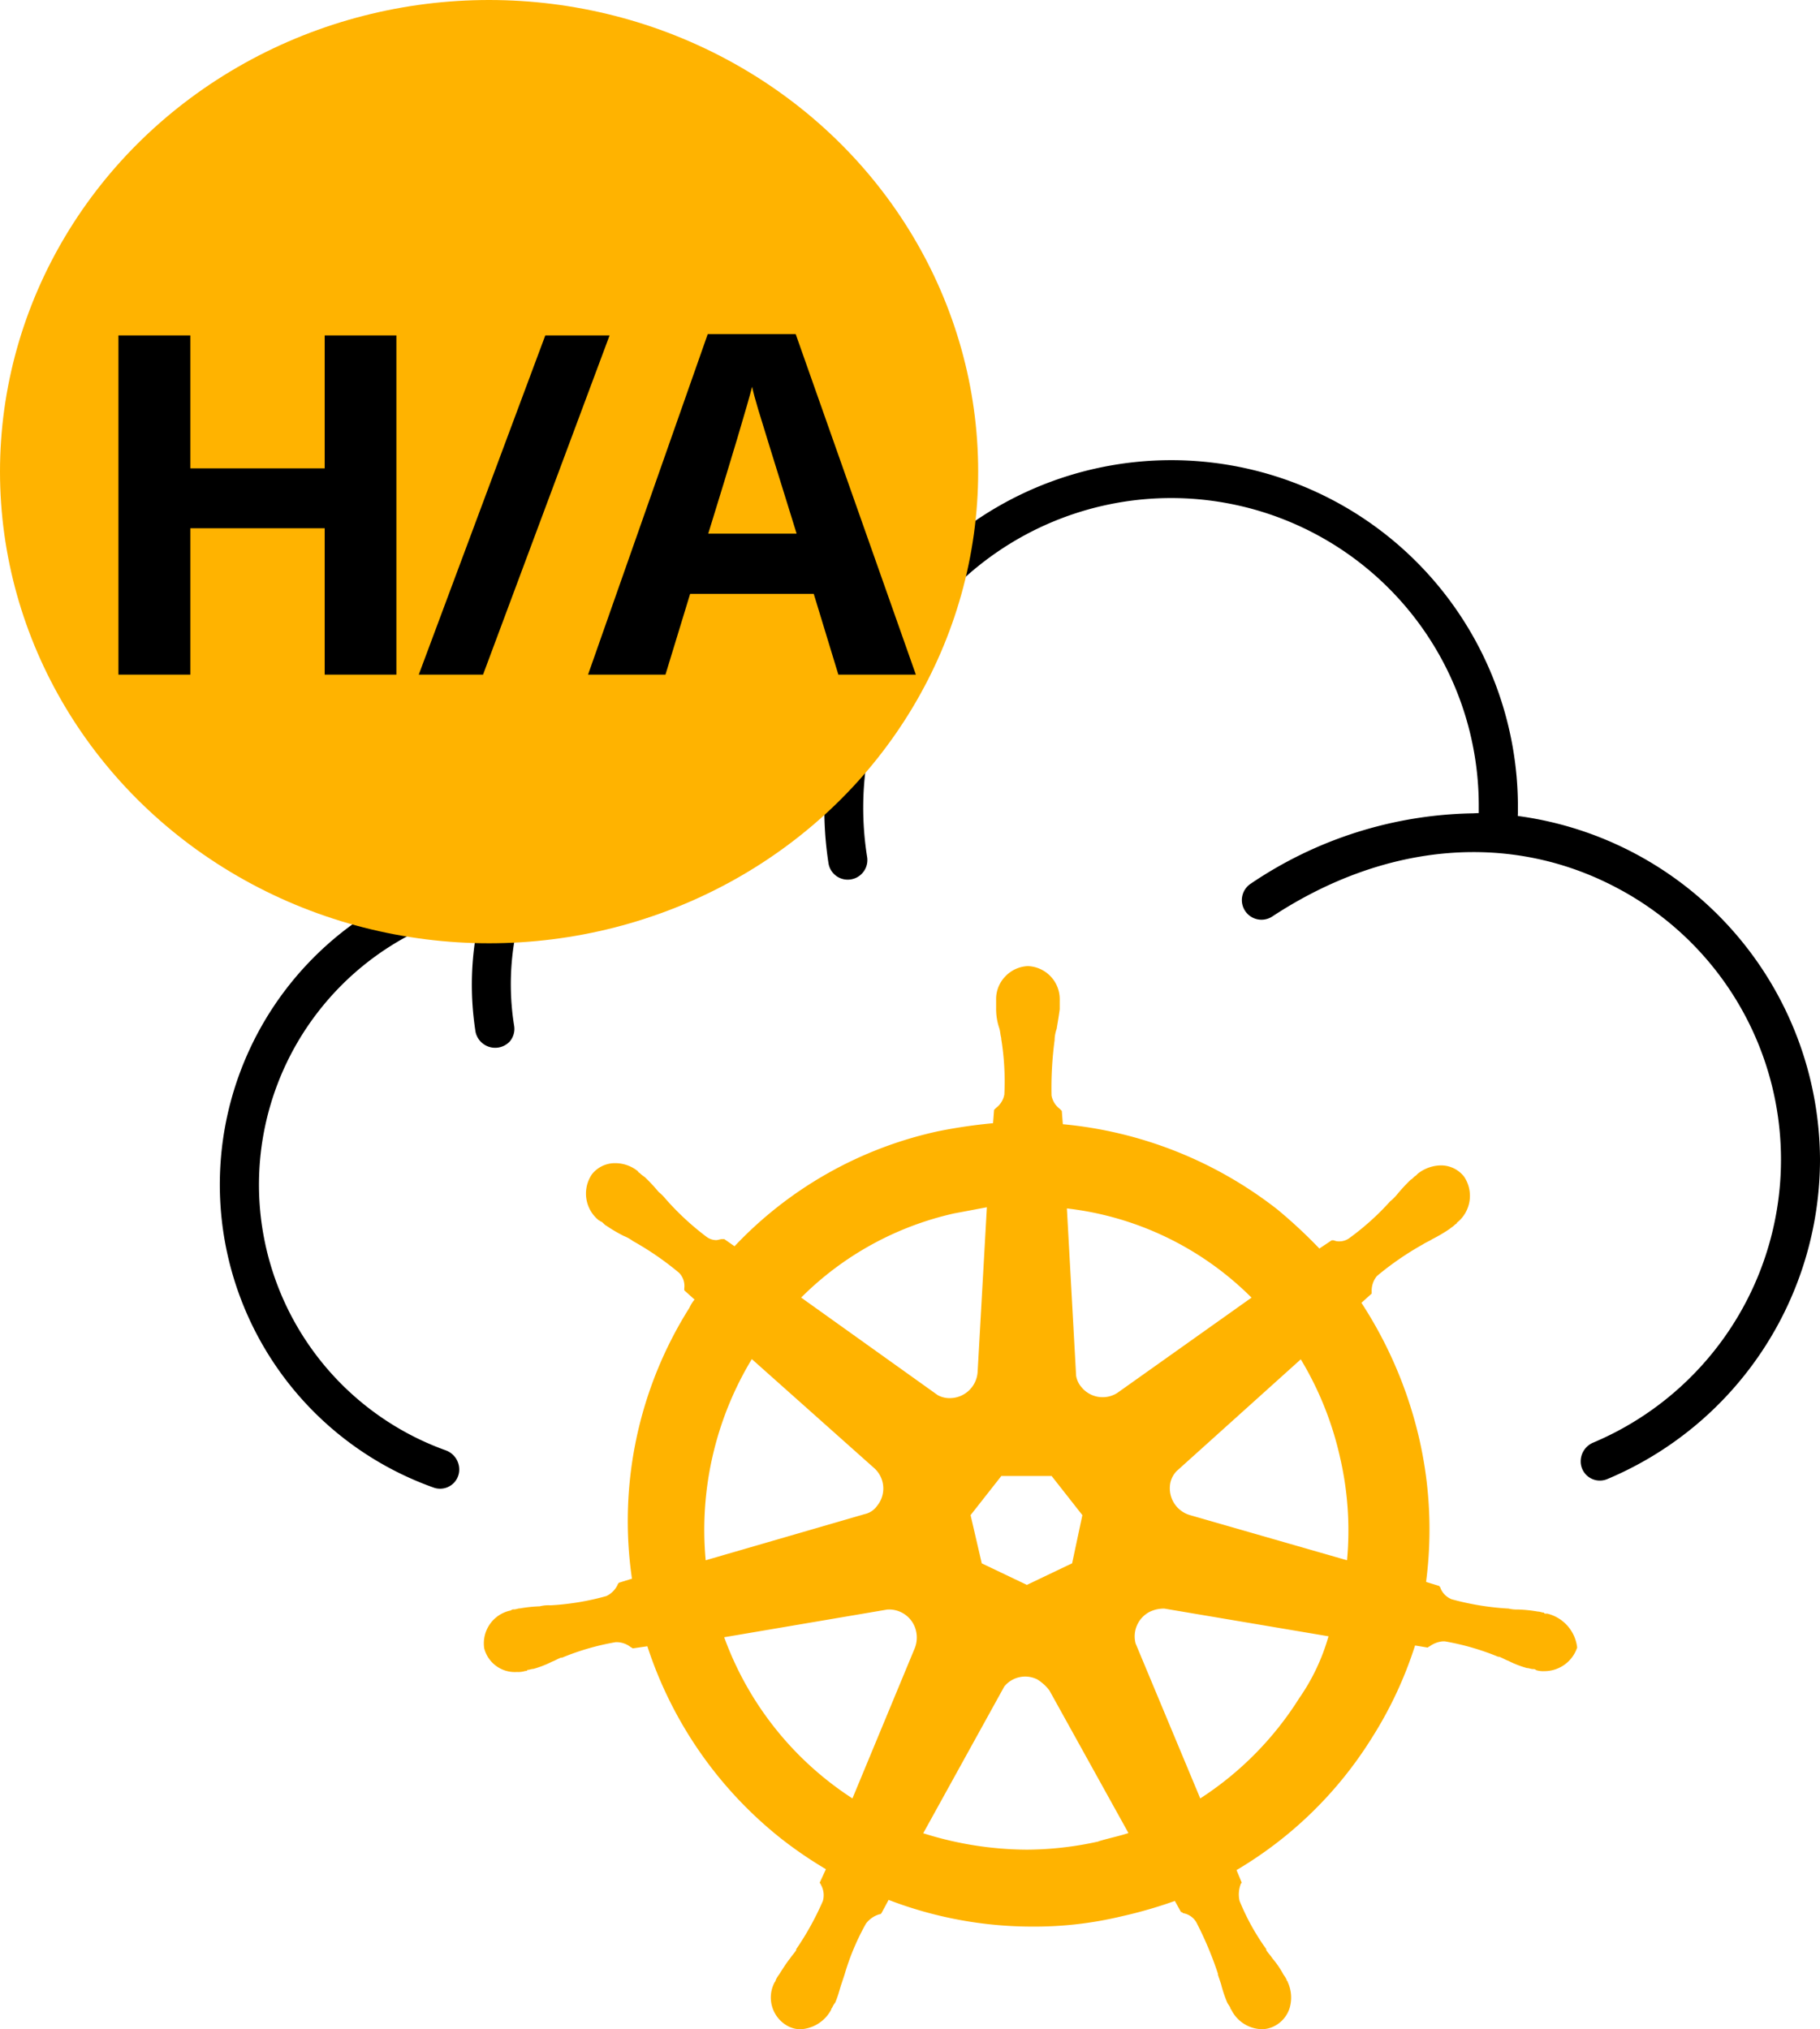 <svg xmlns="http://www.w3.org/2000/svg" width="65.121" height="72.606" viewBox="0 0 65.121 72.606">
  <g id="Group_20919" data-name="Group 20919" transform="translate(-2778.061 -1136)">
    <g id="Group_20863" data-name="Group 20863" transform="translate(2795.364 1170.569)">
      <g id="Group_18768" data-name="Group 18768" transform="translate(0)">
        <g id="Group_1319" data-name="Group 1319" transform="translate(0 0)">
          <path id="Path_6074" data-name="Path 6074" d="M-217.194,64.457h-.037c-.037,0-.073,0-.073-.037-.073,0-.147-.037-.22-.037a5.023,5.023,0,0,0-.7-.074,1.38,1.38,0,0,1-.367-.037h-.037a9.687,9.687,0,0,1-1.983-.33.715.715,0,0,1-.4-.4c0-.037-.037-.037-.037-.073h0l-.478-.147a14.521,14.521,0,0,0-.257-5.177,15.122,15.122,0,0,0-2.056-4.81l.367-.33v-.074a.83.83,0,0,1,.184-.551,10.709,10.709,0,0,1,1.652-1.138h0c.11-.073.22-.11.33-.184a5.532,5.532,0,0,0,.624-.367c.037-.037.11-.074.184-.147.037-.037.073-.037.073-.073h0a1.226,1.226,0,0,0,.257-1.652,1.044,1.044,0,0,0-.844-.4,1.364,1.364,0,0,0-.808.294h0l-.073.073c-.073.037-.11.11-.184.147a6.1,6.1,0,0,0-.477.514,1.7,1.7,0,0,1-.257.257h0a9.32,9.32,0,0,1-1.469,1.322.593.593,0,0,1-.33.11.463.463,0,0,1-.22-.037h-.073l-.441.294a17.772,17.772,0,0,0-1.505-1.4,14.662,14.662,0,0,0-7.674-3.048l-.037-.477-.073-.073a.767.767,0,0,1-.294-.477,12.87,12.87,0,0,1,.11-1.983V43.9a1.306,1.306,0,0,1,.073-.367c.037-.22.074-.441.11-.7V42.5h0a1.185,1.185,0,0,0-1.138-1.212,1.18,1.18,0,0,0-.808.367,1.163,1.163,0,0,0-.33.845h0V42.8a2.139,2.139,0,0,0,.11.7c.037.11.037.22.074.367V43.9a9.48,9.48,0,0,1,.11,1.982.768.768,0,0,1-.294.477l-.073.073h0l-.037.477A18.471,18.471,0,0,0-239,47.2a14.153,14.153,0,0,0-7.27,4.112l-.367-.257h-.073c-.073,0-.147.037-.22.037a.593.593,0,0,1-.331-.11,9.746,9.746,0,0,1-1.469-1.358h0a1.7,1.7,0,0,0-.257-.257,6.072,6.072,0,0,0-.477-.514c-.037-.037-.11-.074-.184-.147-.037-.037-.073-.037-.073-.073h0a1.283,1.283,0,0,0-.808-.294,1.045,1.045,0,0,0-.845.4,1.226,1.226,0,0,0,.257,1.652h0c.037,0,.037.037.074.037.073.037.11.11.184.147a5.531,5.531,0,0,0,.624.367,1.481,1.481,0,0,1,.331.184h0a10.692,10.692,0,0,1,1.652,1.138.674.674,0,0,1,.184.551v.073h0l.367.331a1.288,1.288,0,0,0-.183.294,14.3,14.3,0,0,0-2.056,9.693l-.477.147c0,.037-.037.037-.037.074a.853.853,0,0,1-.4.4,9.281,9.281,0,0,1-1.983.331h-.037a1.251,1.251,0,0,0-.367.037,5.022,5.022,0,0,0-.7.073c-.073,0-.147.037-.22.037a.134.134,0,0,0-.11.037h0a1.2,1.2,0,0,0-.955,1.358,1.132,1.132,0,0,0,1.175.844.809.809,0,0,0,.294-.037h0c.037,0,.073,0,.073-.037.074,0,.147-.037.22-.037a3.551,3.551,0,0,0,.661-.257c.11-.037.22-.11.33-.147h.037a9.014,9.014,0,0,1,1.909-.551h.073a.817.817,0,0,1,.477.183c.037,0,.037.037.074.037h0l.514-.074a14.522,14.522,0,0,0,4.81,6.9A14.878,14.878,0,0,0-243,73.6l-.22.477c0,.037.037.037.037.074a.753.753,0,0,1,.074.587,10.35,10.35,0,0,1-.955,1.726V76.5c-.073.11-.147.184-.22.294-.147.184-.257.367-.4.588a.8.8,0,0,0-.11.184.128.128,0,0,1-.037.073h0a1.161,1.161,0,0,0,.477,1.579.978.978,0,0,0,.441.11,1.32,1.32,0,0,0,1.1-.7h0a.128.128,0,0,1,.037-.073.794.794,0,0,1,.11-.184c.11-.257.147-.441.22-.661l.11-.33h0a8.632,8.632,0,0,1,.771-1.836.945.945,0,0,1,.477-.331c.037,0,.037,0,.074-.037h0l.257-.477a14.344,14.344,0,0,0,5.14.955,13.33,13.33,0,0,0,3.194-.367,16.343,16.343,0,0,0,1.909-.551l.22.4c.037,0,.037,0,.073.037a.68.68,0,0,1,.477.331,12.552,12.552,0,0,1,.771,1.836v.037l.11.33a4.686,4.686,0,0,0,.22.661c.037.074.073.11.11.184a.128.128,0,0,0,.037.073h0a1.247,1.247,0,0,0,1.1.7.979.979,0,0,0,.441-.11,1.094,1.094,0,0,0,.551-.661,1.329,1.329,0,0,0-.073-.918h0c0-.037-.037-.037-.037-.073a.81.81,0,0,0-.11-.184,3.32,3.32,0,0,0-.4-.588c-.073-.11-.147-.184-.22-.294v-.037a8.25,8.25,0,0,1-.955-1.726,1.023,1.023,0,0,1,.037-.587c0-.037.037-.037.037-.074h0l-.183-.441a14.229,14.229,0,0,0,4.846-4.736,14.236,14.236,0,0,0,1.542-3.3l.441.073c.037,0,.037-.037.073-.037a.934.934,0,0,1,.477-.184h.073a9.032,9.032,0,0,1,1.909.551h.037c.11.037.22.11.33.147a3.554,3.554,0,0,0,.661.257c.074,0,.147.037.22.037a.135.135,0,0,1,.11.037h0a.809.809,0,0,0,.294.037,1.236,1.236,0,0,0,1.175-.845,1.413,1.413,0,0,0-1.065-1.212Zm-17-1.8-1.615.771-1.615-.771-.4-1.725,1.1-1.4h1.8l1.1,1.4-.367,1.725Zm9.583-3.818a11.577,11.577,0,0,1,.257,3.708l-5.618-1.615a1,1,0,0,1-.7-1.175.876.876,0,0,1,.22-.4l4.443-4a11.763,11.763,0,0,1,1.4,3.488Zm-3.158-5.691-4.81,3.415a.978.978,0,0,1-1.285-.22.817.817,0,0,1-.184-.4l-.33-5.985a11.146,11.146,0,0,1,6.609,3.194Zm-10.647-3.011c.4-.073.771-.147,1.175-.22l-.33,5.874a1,1,0,0,1-.991.955.872.872,0,0,1-.441-.11l-4.883-3.488a11.2,11.2,0,0,1,5.471-3.011Zm-7.233,5.214,4.369,3.892a.978.978,0,0,1,.11,1.358.73.73,0,0,1-.441.294l-5.691,1.652a11.82,11.82,0,0,1,1.652-7.2Zm-.991,9.95,5.838-.991a.99.99,0,0,1,1.028.771,1.049,1.049,0,0,1-.037.587h0l-2.24,5.4A11.574,11.574,0,0,1-246.64,65.3Zm13.4,7.306a11.989,11.989,0,0,1-2.57.294,12.446,12.446,0,0,1-3.708-.587l2.9-5.25a.964.964,0,0,1,1.175-.257,1.567,1.567,0,0,1,.441.4h0l2.827,5.1c-.331.11-.7.183-1.065.294Zm7.159-5.1a11.651,11.651,0,0,1-3.525,3.561l-2.313-5.544a.988.988,0,0,1,.514-1.138,1.171,1.171,0,0,1,.514-.11l5.874.991a7.385,7.385,0,0,1-1.065,2.239Z" transform="translate(255.249 -41.29)" fill="#ffb300"/>
        </g>
      </g>
    </g>
    <g id="Group_20865" data-name="Group 20865" transform="translate(2786.18 1152.719)">
      <path id="Path_6182" data-name="Path 6182" d="M62.584,26.032A12.211,12.211,0,0,0,52.16,14.007l-.392-.057.007-.53A12.155,12.155,0,0,0,28.156,9.37l-.135.384-.4-.1a10.326,10.326,0,0,0-11.891,5.88l-.1.225-.244.037a11.257,11.257,0,0,0-2.073,21.734.435.435,0,0,0,.582-.41h0a.479.479,0,0,0-.315-.451,10.35,10.35,0,0,1,.983-19.78l.709-.178-.161.713a10.586,10.586,0,0,0-.136,3.995.468.468,0,0,0,.787.223.446.446,0,0,0,.1-.362,9.636,9.636,0,0,1,.505-4.943,9.512,9.512,0,0,1,11-5.817l.421.1-.085.425a12.4,12.4,0,0,0-.1,4.336.446.446,0,0,0,.515.377.451.451,0,0,0,.375-.514,11.424,11.424,0,0,1,.257-4.8A11.255,11.255,0,0,1,50.874,13.42v.45l-.452.021A14.332,14.332,0,0,0,42.6,16.369a.451.451,0,1,0,.5.753c4.152-2.729,8.764-3.092,12.65-1a11.238,11.238,0,0,1-.939,20.267.475.475,0,0,0-.289.44h0a.435.435,0,0,0,.608.4A12.165,12.165,0,0,0,62.584,26.032Z" transform="translate(-5.832 -1.259)" stroke="#000" stroke-miterlimit="10" stroke-width="0.5"/>
    </g>
    <ellipse id="Ellipse_292" data-name="Ellipse 292" cx="17.5" cy="16.875" rx="17.5" ry="16.875" transform="translate(2778.061 1136)" fill="#ffb300"/>
    <path id="Path_86961" data-name="Path 86961" d="M11.472,0H8.907V-5.238H4.1V0H1.527V-12.136H4.1v4.756H8.907v-4.756h2.565ZM19.1-12.136,14.573,0h-2.3L16.8-12.136ZM27.286,0l-.88-2.889H21.982L21.1,0H18.33l4.283-12.186h3.146L30.059,0ZM25.792-5.047q-1.22-3.926-1.374-4.441T24.2-10.3q-.274,1.062-1.569,5.254Z" transform="translate(2780.772 1160.138)"/>
  </g>
</svg>
